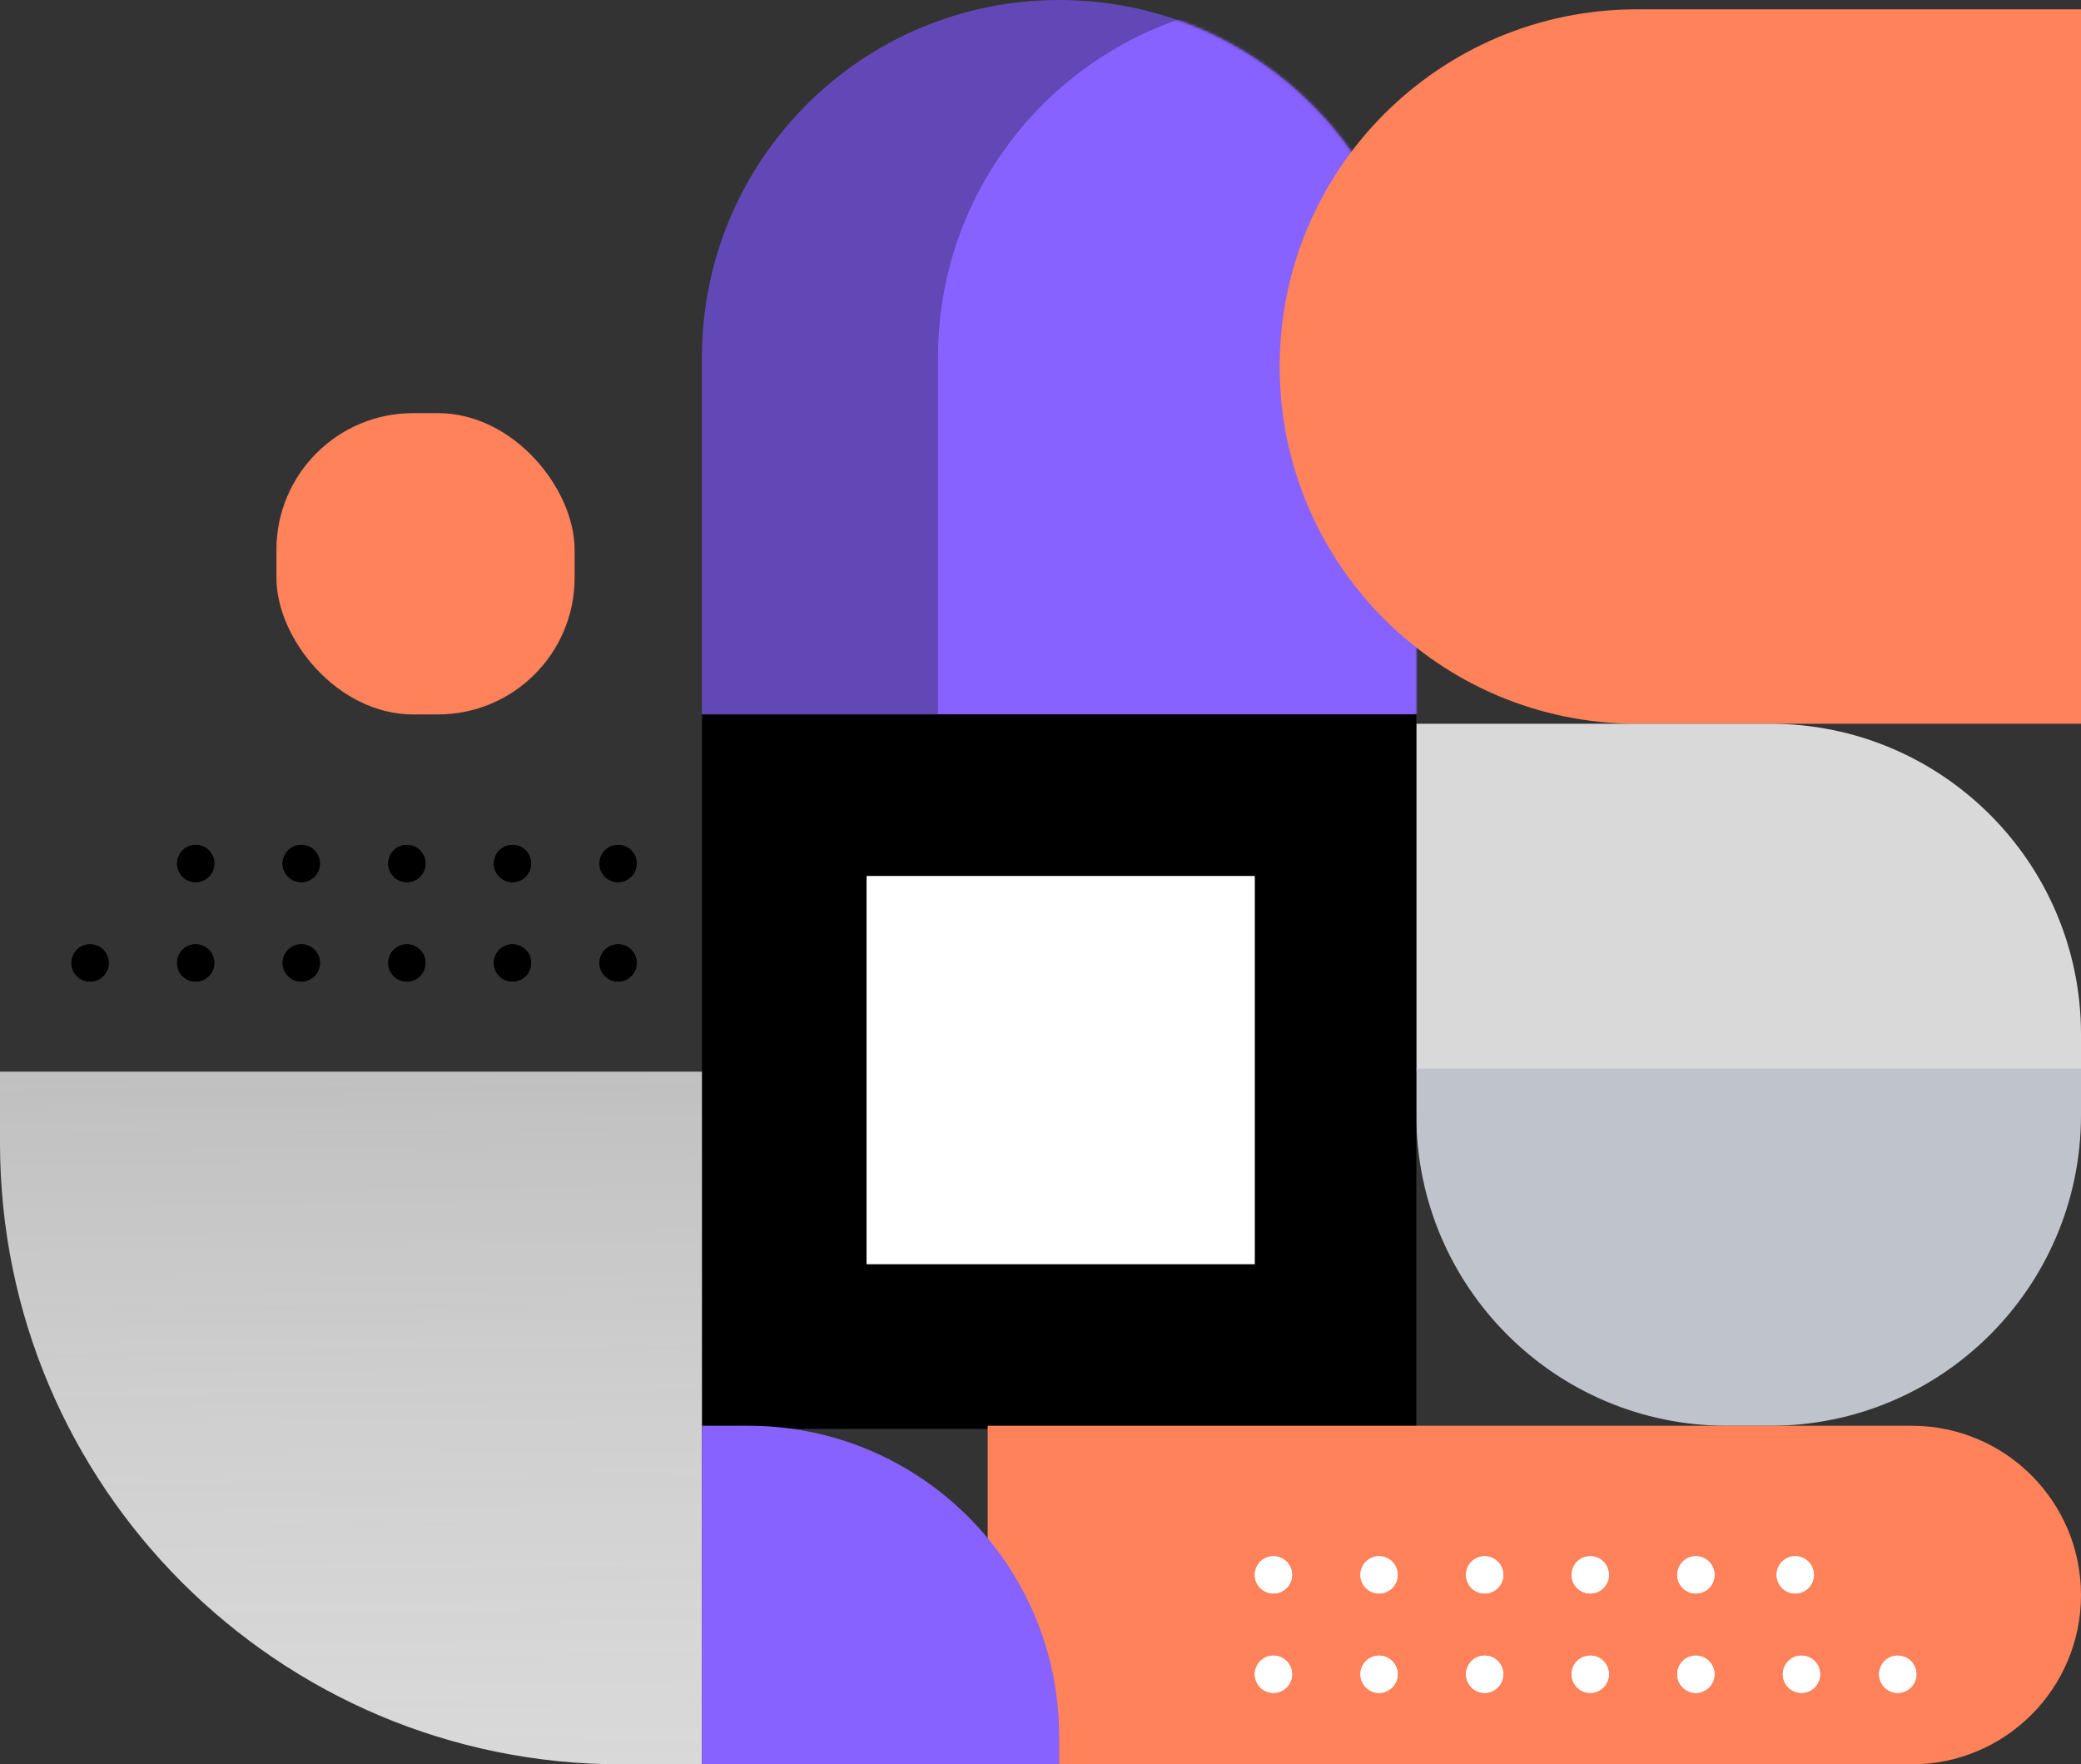 <svg width="670" height="568" viewBox="0 0 670 568" fill="none" xmlns="http://www.w3.org/2000/svg">
<rect x="0" y="0" width="670" height="568" fill="#333333" stroke="none"/>
<path d="M226 115C226 51.487 277.487 0 341 0C404.513 0 456 51.487 456 115V230H226V115Z" fill="#6248B7"/>
<mask id="mask0_502_274" style="mask-type:alpha" maskUnits="userSpaceOnUse" x="226" y="0" width="230" height="230">
<path d="M226 115C226 51.487 277.487 0 341 0C404.513 0 456 51.487 456 115V230H226V115Z" fill="black"/>
</mask>
<g mask="url(#mask0_502_274)">
<path d="M302 115C302 51.487 353.487 0 417 0C480.513 0 532 51.487 532 115V230H302V115Z" fill="#8862FF"/>
</g>
<path d="M527 3C463.487 3 412 54.487 412 118C412 181.513 463.487 233 527 233L670 233L670 3L527 3Z" fill="#FF825B"/>
<path d="M456 233H570C625.228 233 670 277.772 670 333V345H456V233Z" fill="#D9D9D9"/>
<path d="M456 344H670V359C670 414.228 625.228 459 570 459H556C500.772 459 456 414.228 456 359V344Z" fill="#BFC3CB"/>
<rect x="226" y="230" width="230" height="230" fill="black"/>
<rect x="279" y="282" width="125" height="125" fill="white"/>
<circle cx="165" cy="278" r="6" fill="black"/>
<circle cx="165" cy="278" r="6" fill="black"/>
<circle cx="199" cy="278" r="6" fill="black"/>
<circle cx="199" cy="278" r="6" fill="black"/>
<circle cx="97" cy="278" r="6" fill="black"/>
<circle cx="97" cy="278" r="6" fill="black"/>
<circle cx="63" cy="278" r="6" fill="black"/>
<circle cx="63" cy="278" r="6" fill="black"/>
<circle cx="131" cy="278" r="6" fill="black"/>
<circle cx="131" cy="278" r="6" fill="black"/>
<circle cx="165" cy="310" r="6" fill="black"/>
<circle cx="165" cy="310" r="6" fill="black"/>
<circle cx="199" cy="310" r="6" fill="black"/>
<circle cx="199" cy="310" r="6" fill="black"/>
<circle cx="97" cy="310" r="6" fill="black"/>
<circle cx="97" cy="310" r="6" fill="black"/>
<circle cx="63" cy="310" r="6" fill="black"/>
<circle cx="63" cy="310" r="6" fill="black"/>
<circle cx="29" cy="310" r="6" fill="black"/>
<circle cx="29" cy="310" r="6" fill="black"/>
<circle cx="131" cy="310" r="6" fill="black"/>
<circle cx="131" cy="310" r="6" fill="black"/>
<path d="M0 345H226V568H200C89.543 568 0 478.457 0 368V345Z" fill="url(#paint0_linear_502_274)"/>
<path d="M318 459H615.5C645.6 459 670 483.4 670 513.5C670 543.6 645.6 568 615.5 568H318V459Z" fill="#FF825B"/>
<circle cx="6" cy="6" r="6" transform="matrix(-1 0 0 1 450 501)" fill="white"/>
<circle cx="6" cy="6" r="6" transform="matrix(-1 0 0 1 450 501)" fill="white"/>
<circle cx="6" cy="6" r="6" transform="matrix(-1 0 0 1 416 501)" fill="white"/>
<circle cx="6" cy="6" r="6" transform="matrix(-1 0 0 1 416 501)" fill="white"/>
<circle cx="6" cy="6" r="6" transform="matrix(-1 0 0 1 518 501)" fill="white"/>
<circle cx="6" cy="6" r="6" transform="matrix(-1 0 0 1 518 501)" fill="white"/>
<circle cx="6" cy="6" r="6" transform="matrix(-1 0 0 1 552 501)" fill="white"/>
<circle cx="6" cy="6" r="6" transform="matrix(-1 0 0 1 552 501)" fill="white"/>
<circle cx="6" cy="6" r="6" transform="matrix(-1 0 0 1 584 501)" fill="white"/>
<circle cx="6" cy="6" r="6" transform="matrix(-1 0 0 1 584 501)" fill="white"/>
<circle cx="6" cy="6" r="6" transform="matrix(-1 0 0 1 484 501)" fill="white"/>
<circle cx="6" cy="6" r="6" transform="matrix(-1 0 0 1 484 501)" fill="white"/>
<circle cx="6" cy="6" r="6" transform="matrix(-1 0 0 1 450 533)" fill="white"/>
<circle cx="6" cy="6" r="6" transform="matrix(-1 0 0 1 450 533)" fill="white"/>
<circle cx="6" cy="6" r="6" transform="matrix(-1 0 0 1 416 533)" fill="white"/>
<circle cx="6" cy="6" r="6" transform="matrix(-1 0 0 1 416 533)" fill="white"/>
<circle cx="6" cy="6" r="6" transform="matrix(-1 0 0 1 518 533)" fill="white"/>
<circle cx="6" cy="6" r="6" transform="matrix(-1 0 0 1 518 533)" fill="white"/>
<circle cx="6" cy="6" r="6" transform="matrix(-1 0 0 1 552 533)" fill="white"/>
<circle cx="6" cy="6" r="6" transform="matrix(-1 0 0 1 552 533)" fill="white"/>
<circle cx="6" cy="6" r="6" transform="matrix(-1 0 0 1 586 533)" fill="white"/>
<circle cx="6" cy="6" r="6" transform="matrix(-1 0 0 1 586 533)" fill="white"/>
<circle cx="6" cy="6" r="6" transform="matrix(-1 0 0 1 617 533)" fill="white"/>
<circle cx="6" cy="6" r="6" transform="matrix(-1 0 0 1 617 533)" fill="white"/>
<circle cx="6" cy="6" r="6" transform="matrix(-1 0 0 1 484 533)" fill="white"/>
<circle cx="6" cy="6" r="6" transform="matrix(-1 0 0 1 484 533)" fill="white"/>
<path d="M226 459H241C296.228 459 341 503.772 341 559V568H226V459Z" fill="#8862FF"/>
<rect x="89" y="133" width="96" height="97" rx="44" fill="#FF825B"/>
<defs>
<linearGradient id="paint0_linear_502_274" x1="151" y1="568" x2="148.5" y2="345" gradientUnits="userSpaceOnUse">
<stop stop-color="#D9D9D9"/>
<stop offset="1" stop-color="white" stop-opacity="0.69"/>
</linearGradient>
</defs>
</svg>
